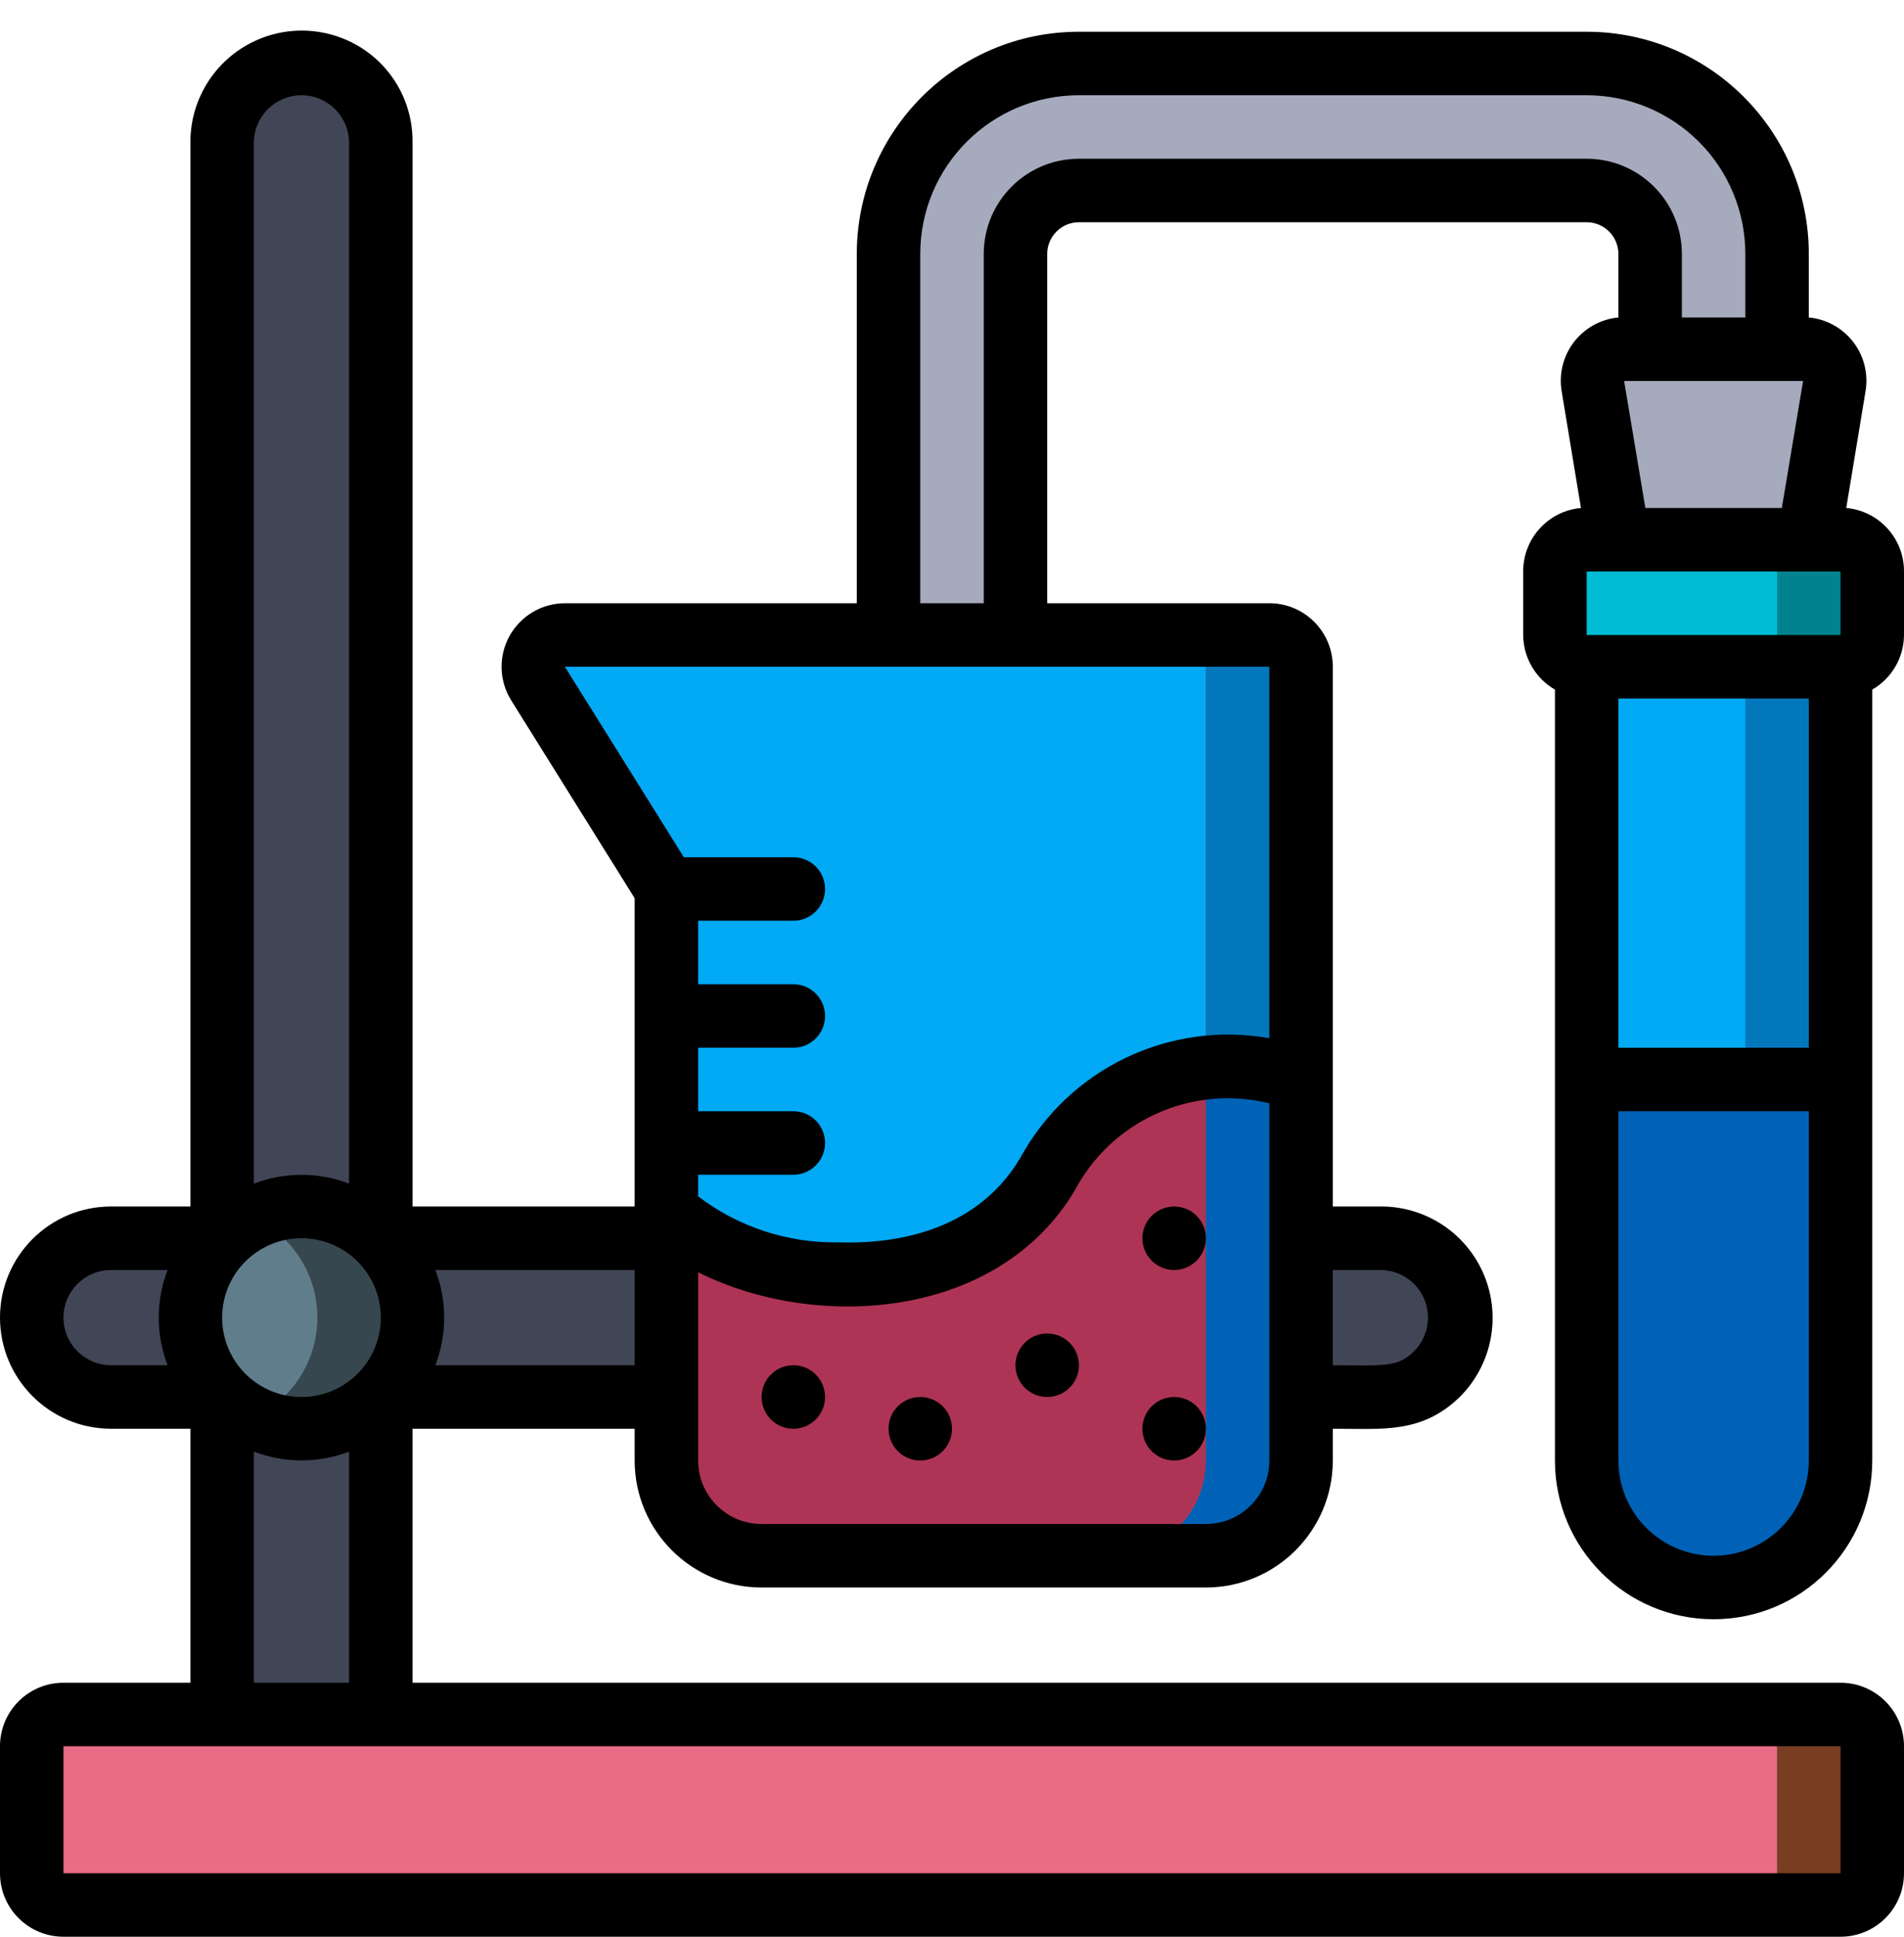 <svg viewBox="0 0 60 61" xmlns="http://www.w3.org/2000/svg">


<g id="028---Experiments" fill="none"><g id="Icons" transform="translate(1 2)"><path id="Shape" d="m55 6v3h-4v-3c0-1.105-.895-2-2-2h-16c-1.105 0-2 .895-2 2v12h-4v-12c0-3.314 2.686-6 6-6h16c3.314 0 6 2.686 6 6z" fill="#A5ABBD"></path><path id="Shape" d="m52 6v3h-1v-3c0-1.105-.895-2-2-2h-16c-1.105 0-2 .895-2 2v12h-4v-12c0-3.314 2.686-6 6-6h13c3.314 0 6 2.686 6 6z" fill="#A5ABBD"></path><path id="Shape" d="m56 15h-6l-.81-4.84c-.047-.292.037-.589.23-.813.193-.224.475-.351.77-.347h5.64c.295-.004.577.123.77.347.193.224.277.521.23.813z" fill="#A5ABBD"></path><path id="Shape" d="m2.5 42c-1.381-0-2.5-1.119-2.5-2.5s1.119-2.5 2.5-2.5h40c.893 0 1.718.476 2.165 1.25s.447 1.726 0 2.5-1.272 1.25-2.165 1.25z" fill="#414656"></path><path id="Shape" d="m39 18h-22.2c-.355.017-.674.221-.839.536-.165.315-.15.693.039.994 4.24 6.77 4 6.36 4 6.76v17.71c0 1.657 1.343 3 3 3h14c1.657 0 3-1.343 3-3v-25c0-.552-.448-1-1-1z" fill="#AE3455"></path><path id="Shape" d="m11 52h-5v-49.5c0-1.381 1.119-2.5 2.5-2.5s2.5 1.119 2.5 2.5z" fill="#414656"></path><path id="Shape" d="m12 39.5c-.002 1.727-1.266 3.193-2.974 3.448-1.708.255-3.346-.776-3.852-2.427-.507-1.651.269-3.424 1.826-4.171 1.083-.508 2.349-.429 3.361.208 1.012.637 1.629 1.746 1.639 2.942z" fill="#37474f"></path><path id="Shape" d="m7 42.65c-1.221-.573-2.001-1.801-2.001-3.15s.78-2.577 2.001-3.15c1.221.573 2.001 1.801 2.001 3.15s-.78 2.577-2.001 3.15z" fill="#607d8b"></path><path id="Rectangle-path" d="m49 19h8v13h-8z" fill="#0377bc"></path><path id="Rectangle-path" d="m49 19h5v13h-5z" fill="#02a9f4"></path><rect id="Rectangle-path" fill="#783e22" height="6" rx="1" width="58" y="52"></rect><rect id="Rectangle-path" fill="#EA6B86" height="6" rx="1" width="55" y="52"></rect><path id="Shape" d="m37 19v12.63c-2.123.224-3.996 1.486-5 3.37-2.94 4.91-11 3.09-12 1v-9.71c0-.41.19 0-4-6.76-.189-.301-.204-.68-.039-.994.165-.315.484-.519.839-.536h19.2c.552 0 1 .448 1 1z" fill="#02a9f4"></path><path id="Shape" d="m57 32v12c0 2.209-1.791 4-4 4s-4-1.791-4-4v-12z" fill="#0062B7"></path><path id="Shape" d="m54 32v12c-.003 1.627-.992 3.09-2.5 3.7-1.508-.61-2.497-2.073-2.5-3.7v-12z" fill="#0062B7"></path><rect id="Rectangle-path" fill="#00838f" height="4" rx="1" width="10" x="48" y="15"></rect><rect id="Rectangle-path" fill="#00bcd4" height="4" rx="1" width="7" x="48" y="15"></rect><path id="Shape" d="m40 19v13c-.962-.338-1.985-.465-3-.37v-12.63c0-.552-.448-1-1-1h3c.552 0 1 .448 1 1z" fill="#0377bc"></path><path id="Shape" d="m40 32v12c0 1.657-1.343 3-3 3h-3c1.657 0 3-1.343 3-3v-12.37c1.015-.095 2.038.032 3 .37z" fill="#0062B7"></path>
</g><g id="Layer_2" fill="#000"><path id="Shape" d="m58.18 16 .61-3.69c.088-.547-.054-1.106-.394-1.544-.339-.438-.845-.715-1.396-.766v-2c0-3.866-3.134-7-7-7h-16c-3.866 0-7 3.134-7 7v11h-9.2c-.726.002-1.394.398-1.745 1.033-.351.636-.33 1.411.055 2.027l3.89 6.23v9.71h-7v-33.5c.016-.934-.345-1.835-1-2.5-1.005-1.012-2.523-1.315-3.84-.766s-2.171 1.84-2.16 3.266v33.5h-2.5c-1.933 0-3.5 1.567-3.5 3.5s1.567 3.5 3.5 3.5h2.5v8h-4c-1.105 0-2 .895-2 2v4c0 1.105.895 2 2 2h56c1.105 0 2-.895 2-2v-4c0-1.105-.895-2-2-2h-45v-8h7v1c0 2.209 1.791 4 4 4h14c2.209 0 4-1.791 4-4v-1c1.59 0 2.8.16 4-1 1.009-1.003 1.313-2.516.77-3.831s-1.827-2.172-3.25-2.169h-1.52v-17c0-1.105-.895-2-2-2h-7v-11c0-.552.448-1 1-1h16c.552 0 1 .448 1 1v2c-.552.051-1.057.329-1.396.766-.339.438-.482.997-.394 1.544l.61 3.69c-1.034.093-1.824.962-1.82 2v2c.004.71.385 1.365 1 1.72v24.28c0 2.761 2.239 5 5 5s5-2.239 5-5v-24.28c.615-.355.996-1.01 1-1.72v-2c.004-1.038-.786-1.907-1.82-2zm-1.18 17h-6v-11h6zm-7-13v-2h8v2zm1.18-8h5.64l-.67 4h-4.3zm-44.18 29.5c0-1.381 1.119-2.5 2.5-2.5 1.381 0 2.5 1.119 2.5 2.5s-1.119 2.5-2.5 2.5c-1.381 0-2.5-1.119-2.5-2.5zm2.5-38.5c.828 0 1.5.672 1.5 1.5v32.78c-.966-.37-2.034-.37-3 0v-32.78c0-.828.672-1.5 1.5-1.5zm-7.5 38.5c0-.828.672-1.5 1.5-1.5h1.78c-.37.966-.37 2.034 0 3h-1.78c-.828 0-1.5-.672-1.5-1.5zm56 17.5h-56v-4h56zm-50-6v-7.28c.966.37 2.034.37 3 0v7.28zm5.72-10c.37-.966.37-2.034 0-3h6.28v3zm26.28 3c0 1.105-.895 2-2 2h-14c-1.105 0-2-.895-2-2v-5.93c3.68 1.85 9.41 1.52 11.86-2.56 1.169-2.222 3.702-3.361 6.14-2.76zm3.5-6c.606.001 1.153.366 1.385.926.232.56.104 1.205-.325 1.634-.53.53-1 .44-2.56.44v-3zm-3.5-7.3c-3.163-.561-6.329.966-7.86 3.79-1.46 2.43-4.2 2.69-5.73 2.64-1.591.024-3.144-.486-4.41-1.45v-.68h3c.552 0 1-.448 1-1s-.448-1-1-1h-3v-2h3c.552 0 1-.448 1-1s-.448-1-1-1h-3v-2h3c.552 0 1-.448 1-1s-.448-1-1-1h-3.45l-3.75-6h22.2zm10-27.7h-16c-1.657 0-3 1.343-3 3v11h-2v-11c0-2.761 2.239-5 5-5h16c1.326 0 2.598.527 3.536 1.464.938.938 1.464 2.209 1.464 3.536v2h-2v-2c0-1.657-1.343-3-3-3zm4 44c-1.657 0-3-1.343-3-3v-11h6v11c0 1.657-1.343 3-3 3z"></path><circle id="Oval" cx="37" cy="39" r="1"></circle><circle id="Oval" cx="33" cy="43" r="1"></circle><circle id="Oval" cx="29" cy="45" r="1"></circle><circle id="Oval" cx="25" cy="44" r="1"></circle><circle id="Oval" cx="37" cy="45" r="1"></circle>
</g>
</g>

</svg>


